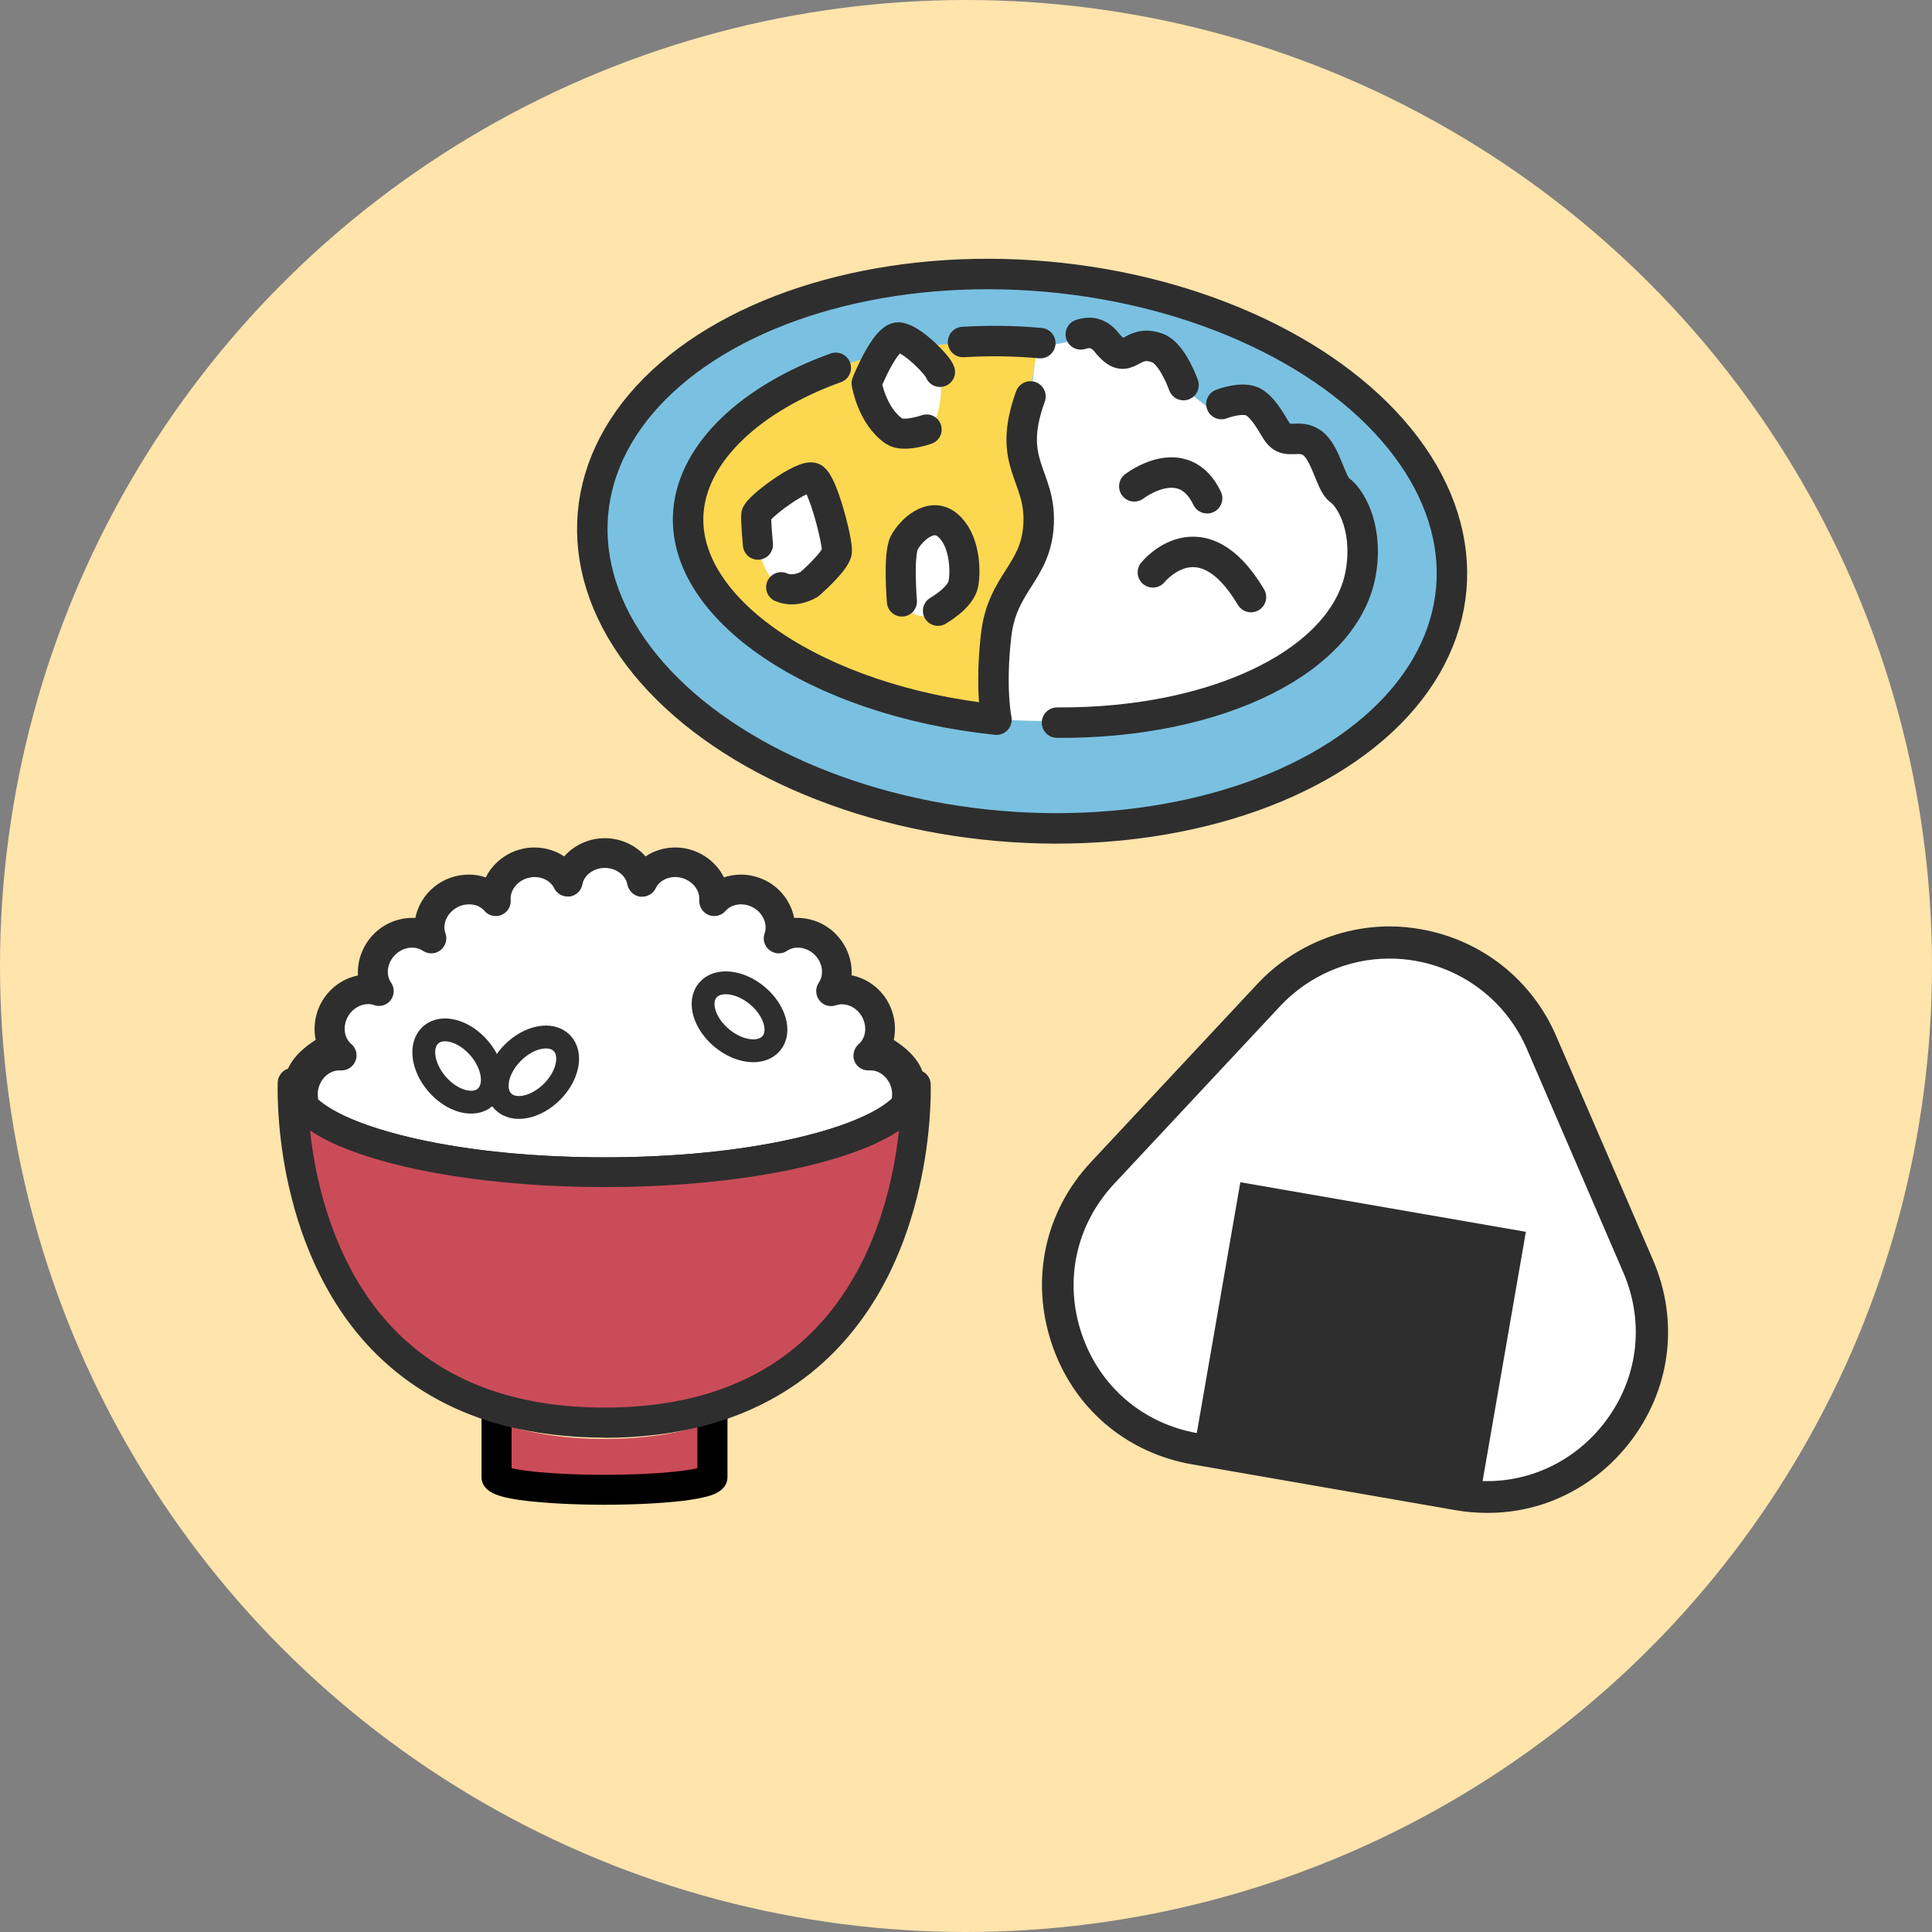 <?xml version="1.0" encoding="UTF-8"?>
<svg id="_レイヤー_2" data-name="レイヤー_2" xmlns="http://www.w3.org/2000/svg" viewBox="0 0 104 104">
  <rect x="0" y="0" width="104" height="104" fill="#808080" stroke="none"/>
  <defs>
    <style>
      .cls-1, .cls-2, .cls-3 {
        fill: none;
      }

      .cls-4 {
        fill: #cb4c59;
      }

      .cls-5 {
        fill: #afc8d9;
      }

      .cls-6, .cls-7, .cls-8 {
        fill: #fff;
      }

      .cls-9 {
        fill: #2e2e2e;
      }

      .cls-10 {
        fill: #fcd850;
      }

      .cls-11 {
        fill: #7ac1e1;
      }

      .cls-11, .cls-2, .cls-3, .cls-7, .cls-8 {
        stroke: #2e2e2e;
      }

      .cls-11, .cls-2, .cls-3, .cls-8 {
        stroke-linecap: round;
        stroke-linejoin: round;
      }

      .cls-11, .cls-3, .cls-8 {
        stroke-width: 1.64px;
      }

      .cls-2 {
        stroke-width: 1.62px;
      }

      .cls-7 {
        stroke-miterlimit: 10;
        stroke-width: 1.23px;
      }

      .cls-12 {
        fill: #ffe4ac;
      }
    </style>
  </defs>
  <g id="_文字" data-name="文字">
    <g>
      <circle class="cls-12" cx="52" cy="52" r="52"/>
      <circle class="cls-1" cx="52" cy="52" r="52"/>
      <g>
        <g>
          <g>
            <path class="cls-6" d="M69.72,52.04l-12.11,12.96c-.68,1.98-1.68,11.54,4.22,12.56l19.14,3.32c5.9,1.02,8.38-7.62,8.2-10.41l-7.03-16.28c-2.15-4.98-9.97-3.92-12.42-2.16Z"/>
            <path class="cls-9" d="M80.06,81.44c-.57,0-1.16-.05-1.73-.15l-14.14-2.46c-3.59-.62-6.43-3.06-7.58-6.51s-.37-7.11,2.12-9.77l8.95-9.58c1.84-1.97,4.44-3.1,7.12-3.1.56,0,1.13.05,1.68.15,3.26.57,5.98,2.71,7.29,5.75l5.2,12.03c1.45,3.34.96,7.05-1.29,9.91-1.13,1.44-2.62,2.52-4.28,3.14-1.06.39-2.18.59-3.32.59ZM74.79,51.6c-2.21,0-4.35.93-5.87,2.55l-8.95,9.58c-2.05,2.2-2.7,5.21-1.75,8.05.96,2.85,3.29,4.85,6.25,5.37l14.14,2.46c.47.08.95.12,1.43.12h0c2.44,0,4.73-1.12,6.27-3.07,1.86-2.36,2.26-5.41,1.07-8.17l-5.19-12.03c-1.08-2.5-3.33-4.27-6.01-4.74-.46-.08-.92-.12-1.39-.12Z"/>
          </g>
          <rect class="cls-9" x="65.45" y="64.87" width="15.6" height="14" transform="translate(13.38 -11.47) rotate(9.85)"/>
        </g>
        <g>
          <ellipse class="cls-11" cx="55.01" cy="29.67" rx="14.84" ry="23.19" transform="translate(20.66 81.88) rotate(-84.99)"/>
          <path class="cls-6" d="M59.15,18.06l-3.36.68-.35,3.15s-.32,1.33.66,4.95c0,0-.4,3.6-2.17,6.08,0,0-.3,3.13-.29,5.8,0,0,17.89,1.53,19.64-8.07,0,0-.39-4.59-2.65-6.81l-1.56-.3-1.82-1.99-2.26.35s-1.18-.85-1.8-1.66c0,0-.54-1.64-3.11-.82l-1.25-1.5"/>
          <path class="cls-10" d="M55.82,18.47s-6.51-.57-11.33,1.56c-4.82,2.13-6.95,4.08-7.27,7.75-.32,3.67,2.64,6.22,6.08,7.93,3.44,1.71,10.26,2.78,10.26,2.78,0,0-.39-2.55.28-5.2.67-2.65,1.73-2.4,2.03-4.98.3-2.58-1.51-2.56-.64-6.29.51-2.16.6-3.54.6-3.54Z"/>
          <path class="cls-3" d="M55.47,21.34c-1.32,3.64.56,4.2.44,6.85-.12,2.65-1.96,3.13-2.29,6.02-.33,2.89.02,4.53.02,4.53-9.67-1.01-17.04-5.98-16.58-11.24.28-3.18,3.38-6.06,7.93-7.7"/>
          <path class="cls-3" d="M51.84,18.41c1.34-.08,2.73-.07,4.16.06"/>
          <g>
            <path class="cls-6" d="M50.57,20.09s-1.8-2.24-2.38-1.77c-.58.47-1.29,1.45-1.38,2.48-.09,1.03.82,2.26,1.23,2.45.42.19,1.76.21,2.08-.13s.73-2.18.45-3.03Z"/>
            <path class="cls-2" d="M50.6,20.02c-.08-.32-1.5-1.8-2.22-1.86s-1.73,2.47-1.73,2.47c0,0,.28,1.76,1.48,2.58.51.35,1.75-.09,1.75-.09"/>
          </g>
          <g>
            <path class="cls-6" d="M40.78,29.29s-.22-1.22.23-1.8c.45-.59,2.17-2.05,2.83-1.68.66.37,1.52,2.95,1.3,3.76-.22.81-1.24,1.77-2.09,1.9-.84.13-1.76.26-2.27-2.18Z"/>
            <path class="cls-2" d="M40.8,29.32s-.12-1.24-.09-1.61,2.54-2.24,3.06-1.99c.52.25,1.33,3.45,1.28,3.97s-1.48,1.76-1.48,1.76c0,0-.76.49-1.52.16"/>
          </g>
          <path class="cls-3" d="M58.18,18c.41-.14.92-.15,1.38.42,1.2,1.49,1.23-.26,2.76.32.8.3,1.39,1.99,1.39,1.99"/>
          <path class="cls-3" d="M65.75,21.75s1.2-.47,1.79-.07c.59.4,1,1.29,1.26,1.64.48.63,1.12.02,1.83.52.75.53,1,2.21,1.48,2.54.52.36,1.52,1.87,1.17,4.27-.69,4.84-7.65,8.31-16.38,8.25"/>
          <g>
            <path class="cls-6" d="M48.66,32.37s-.38-1.91.06-3.17c.44-1.26,1.71-1.36,2.29-.89.57.47.98,1.6.81,2.73-.17,1.13-1.18,1.93-1.74,2.09-.56.16-1.29-.11-1.42-.75Z"/>
            <path class="cls-2" d="M48.55,32.38s-.21-2.52.13-3.17c.35-.65,1.42-1.7,2.33-.94s.99,2.38.85,3.15c-.14.77-1.37,1.46-1.37,1.46"/>
          </g>
          <path class="cls-8" d="M61.06,26.18s2.63-2.04,3.92.64"/>
          <path class="cls-8" d="M62.06,30.81s2.58-3.21,5.28,1.33"/>
        </g>
        <g>
          <g id="_ごはん" data-name="ごはん">
            <g id="_中" data-name="中">
              <path class="cls-5" d="M44.29,55.32c-3.13-.9-7.3-1.39-11.74-1.39s-8.61.49-11.74,1.39c-2.88.82-4.6,1.94-4.6,2.98s1.72,2.15,4.6,2.98c3.13.9,7.3,1.39,11.74,1.39s8.61-.49,11.74-1.39c2.88-.82,4.6-1.94,4.6-2.98s-1.72-2.15-4.6-2.98Z"/>
              <path class="cls-9" d="M44.53,54.49c-3.21-.92-7.46-1.42-11.98-1.42s-8.77.51-11.98,1.42c-3.42.98-5.23,2.3-5.23,3.81s1.81,2.83,5.23,3.81c3.21.92,7.46,1.42,11.98,1.42s8.77-.51,11.98-1.42c3.42-.98,5.23-2.3,5.23-3.81s-1.81-2.83-5.23-3.81ZM44.29,61.28c-3.13.9-7.3,1.39-11.74,1.39s-8.61-.49-11.74-1.39c-2.88-.82-4.6-1.94-4.6-2.98s1.72-2.15,4.6-2.98c3.13-.9,7.3-1.39,11.74-1.39s8.61.49,11.74,1.39c2.88.82,4.6,1.94,4.6,2.98s-1.72,2.15-4.6,2.98Z"/>
            </g>
            <g id="_米" data-name="米">
              <path class="cls-6" d="M46.77,57.25c-.19.01-.36-.09-.43-.27-.07-.17-.02-.37.12-.49.53-.45.64-1.3.25-1.96-.39-.67-1.17-1-1.83-.77-.18.06-.37,0-.49-.14-.11-.15-.12-.35-.01-.51.39-.57.28-1.42-.27-1.96-.55-.55-1.39-.66-1.96-.27-.15.11-.36.1-.51-.01-.15-.11-.21-.31-.14-.49.23-.65-.1-1.44-.77-1.83-.67-.39-1.52-.28-1.97.25-.12.14-.32.19-.49.12-.17-.07-.28-.25-.27-.43.05-.69-.47-1.37-1.21-1.56-.75-.2-1.54.12-1.84.75-.08.17-.26.27-.45.24-.19-.02-.33-.17-.37-.35-.13-.68-.81-1.2-1.58-1.2s-1.45.51-1.58,1.2c-.03.18-.18.33-.37.35-.19.02-.37-.07-.45-.24-.3-.63-1.09-.95-1.84-.75-.75.2-1.27.87-1.21,1.56.01.19-.09.36-.27.43-.17.07-.37.02-.49-.12-.45-.53-1.3-.64-1.97-.25-.67.39-1,1.17-.77,1.83.06.18,0,.37-.14.49-.15.11-.35.12-.51.01-.57-.39-1.42-.28-1.96.27-.55.55-.66,1.39-.27,1.96.11.15.1.36-.01.51-.11.15-.31.21-.49.14-.66-.23-1.44.1-1.83.77-.39.67-.28,1.51.25,1.96.14.12.19.32.12.49-.07.17-.25.28-.43.27-.69-.05-1.37.47-1.57,1.21-.08.3-.08.6,0,.89.94.9,2.93,1.73,5.64,2.33,2.93.65,6.43.99,10.14.99s7.21-.34,10.14-.99c2.71-.6,4.71-1.42,5.64-2.33.08-.29.08-.6,0-.89-.2-.75-.87-1.27-1.57-1.21Z"/>
              <path class="cls-9" d="M32.55,63.91c-3.8,0-7.39-.35-10.41-1.02-2.13-.47-4.96-1.33-6.34-2.74-.08-.08-.15-.19-.18-.3-.19-.55-.21-1.14-.05-1.7.22-.81.78-1.49,1.51-1.86-.26-.77-.17-1.65.25-2.38.42-.73,1.14-1.24,1.94-1.4-.05-.81.26-1.64.86-2.24.55-.55,1.3-.86,2.06-.86.06,0,.12,0,.17,0,.16-.8.67-1.52,1.41-1.94.45-.26.96-.39,1.47-.39.31,0,.62.05.91.15.36-.73,1.04-1.29,1.86-1.51.25-.07.5-.1.76-.1.57,0,1.14.17,1.6.48.54-.61,1.34-.98,2.19-.98s1.65.37,2.19.98c.46-.31,1.03-.48,1.6-.48.26,0,.51.03.76.1.81.22,1.5.78,1.86,1.51.29-.1.6-.15.91-.15.52,0,1.02.14,1.47.39.73.42,1.24,1.14,1.4,1.94.06,0,.12,0,.17,0,.76,0,1.52.31,2.06.86.6.6.91,1.42.86,2.23.8.16,1.52.67,1.94,1.4s.51,1.61.25,2.38c.73.36,1.29,1.04,1.51,1.86.15.57.13,1.16-.05,1.7-.04.11-.1.22-.19.3-1.37,1.41-4.2,2.27-6.33,2.74-3.01.67-6.61,1.02-10.41,1.02ZM17.1,59.16c.92.83,2.83,1.59,5.39,2.16,2.9.64,6.38.98,10.06.98s7.16-.34,10.06-.98c2.56-.57,4.47-1.33,5.39-2.16.04-.2.03-.4-.02-.6-.15-.54-.61-.94-1.11-.94h-.13c-.33,0-.62-.19-.74-.49-.13-.32-.04-.69.22-.92.4-.34.47-.98.17-1.5-.23-.4-.65-.65-1.07-.65-.11,0-.21.02-.31.05-.09.03-.18.05-.27.05-.25,0-.49-.12-.64-.32-.21-.28-.22-.66-.02-.95.29-.43.2-1.07-.22-1.49-.25-.25-.59-.39-.92-.39-.21,0-.41.06-.57.17-.13.09-.29.14-.45.14-.18,0-.35-.06-.49-.17-.28-.21-.39-.58-.27-.91.17-.49-.08-1.08-.6-1.38-.21-.12-.44-.18-.67-.18-.33,0-.64.13-.83.35-.15.18-.38.28-.61.28-.11,0-.21-.02-.31-.06-.32-.13-.52-.46-.5-.81.04-.52-.36-1.02-.94-1.18-.11-.03-.23-.05-.35-.05-.46,0-.88.23-1.05.6-.13.28-.42.46-.73.46h-.11c-.35-.05-.62-.32-.69-.66-.09-.51-.62-.89-1.21-.89s-1.12.38-1.21.89c-.06.34-.34.6-.68.65h-.11c-.31,0-.59-.17-.73-.45-.17-.36-.59-.6-1.05-.6-.12,0-.24.02-.35.05-.58.15-.98.66-.94,1.18.03.35-.17.67-.49.81-.1.04-.2.06-.31.06-.24,0-.46-.1-.61-.28-.19-.22-.49-.35-.83-.35-.23,0-.47.06-.67.18-.52.3-.78.89-.6,1.38.12.33,0,.7-.27.91-.14.11-.31.17-.49.17-.16,0-.32-.05-.46-.14-.16-.11-.36-.17-.57-.17-.34,0-.67.14-.92.39-.42.42-.52,1.06-.22,1.49.2.29.19.67-.02.95-.15.2-.39.31-.64.31-.09,0-.18-.02-.27-.05-.1-.04-.2-.05-.31-.05-.42,0-.84.26-1.07.65-.3.52-.23,1.16.17,1.5.27.23.36.6.22.92-.12.3-.42.5-.74.5h-.13c-.5,0-.96.39-1.11.94-.05.2-.06.4-.02.6Z"/>
            </g>
            <g id="_お茶碗" data-name="お茶碗">
              <path class="cls-4" d="M28.81,79.57c1.03.12,2.34.19,3.69.19h.07c1.35,0,2.66-.07,3.69-.19,1.03-.12,1.47-.26,1.65-.33v-2.53c-1.64.5-3.43.75-5.37.75s-3.73-.25-5.37-.75v2.53c.17.07.61.21,1.65.33Z"/>
              <path d="M32.5,81c-1.57,0-3.05-.08-4.18-.21-.57-.07-1.03-.15-1.36-.25-.69-.2-1.04-.55-1.04-1.04v-3.16l.49.16c.28.09.56.17.85.25l.28.07v2.21c.23.06.64.13,1.31.2,1.02.1,2.31.16,3.65.16,1.41,0,2.71-.06,3.73-.16.68-.07,1.08-.14,1.31-.2v-2.21l.28-.07c.29-.08.57-.16.85-.25l.49-.16v3.16c0,.5-.35.85-1.04,1.04-.33.09-.79.18-1.36.25-1.12.13-2.61.21-4.18.21h-.08Z"/>
              <path class="cls-4" d="M44.42,62.14c-3.19.9-7.41,1.39-11.87,1.39s-8.77-.51-11.98-1.42c-2.01-.58-3.47-1.27-4.32-2.05.06.81.17,1.85.41,3.01.5,2.46,1.63,5.97,4.24,8.69,2.79,2.91,6.71,4.39,11.65,4.39s8.77-1.44,11.56-4.29c3.68-3.77,4.54-9.07,4.74-11.79-1.06.95-2.84,1.63-4.42,2.07Z"/>
              <path class="cls-9" d="M32.54,77.39c-1.96,0-3.8-.23-5.47-.67-.3-.08-.59-.17-.89-.26-2.42-.79-4.5-2.08-6.19-3.84-1.25-1.3-2.28-2.87-3.09-4.66-.64-1.42-1.13-2.98-1.47-4.64-.57-2.84-.48-4.97-.48-5.06.02-.43.37-.77.8-.77s.81.36.81.81c0,.64,1.13,1.71,4.33,2.62,3.1.89,7.23,1.38,11.64,1.38s8.45-.48,11.54-1.35c3.21-.9,4.39-1.97,4.43-2.61.03-.42.38-.75.8-.75.45,0,.79.35.8.78.01.43.03,2.73-.61,5.53-.36,1.6-.87,3.09-1.52,4.45-.8,1.68-1.82,3.15-3.02,4.38-1.67,1.71-3.72,2.97-6.09,3.74-.29.09-.58.18-.88.26-1.67.44-3.51.67-5.47.67ZM16.69,60.87c.08.72.19,1.43.33,2.13.49,2.42,1.6,5.85,4.14,8.5,2.72,2.84,6.55,4.27,11.38,4.27s8.58-1.41,11.29-4.18c3.24-3.32,4.25-7.86,4.56-10.72-.93.61-2.23,1.16-3.87,1.62-3.23.91-7.48,1.41-11.97,1.41s-8.84-.51-12.08-1.44c-1.6-.46-2.87-.99-3.77-1.6Z"/>
            </g>
          </g>
          <ellipse class="cls-7" cx="24.66" cy="57.39" rx="1.49" ry="2.23" transform="translate(-31.61 30.26) rotate(-41.01)"/>
          <ellipse class="cls-7" cx="28.66" cy="57.72" rx="2.23" ry="1.49" transform="translate(-32.42 37.17) rotate(-45)"/>
          <ellipse class="cls-7" cx="39.81" cy="54.74" rx="1.49" ry="2.23" transform="translate(-27.73 50.28) rotate(-50.2)"/>
        </g>
      </g>
    </g>
  </g>
</svg>